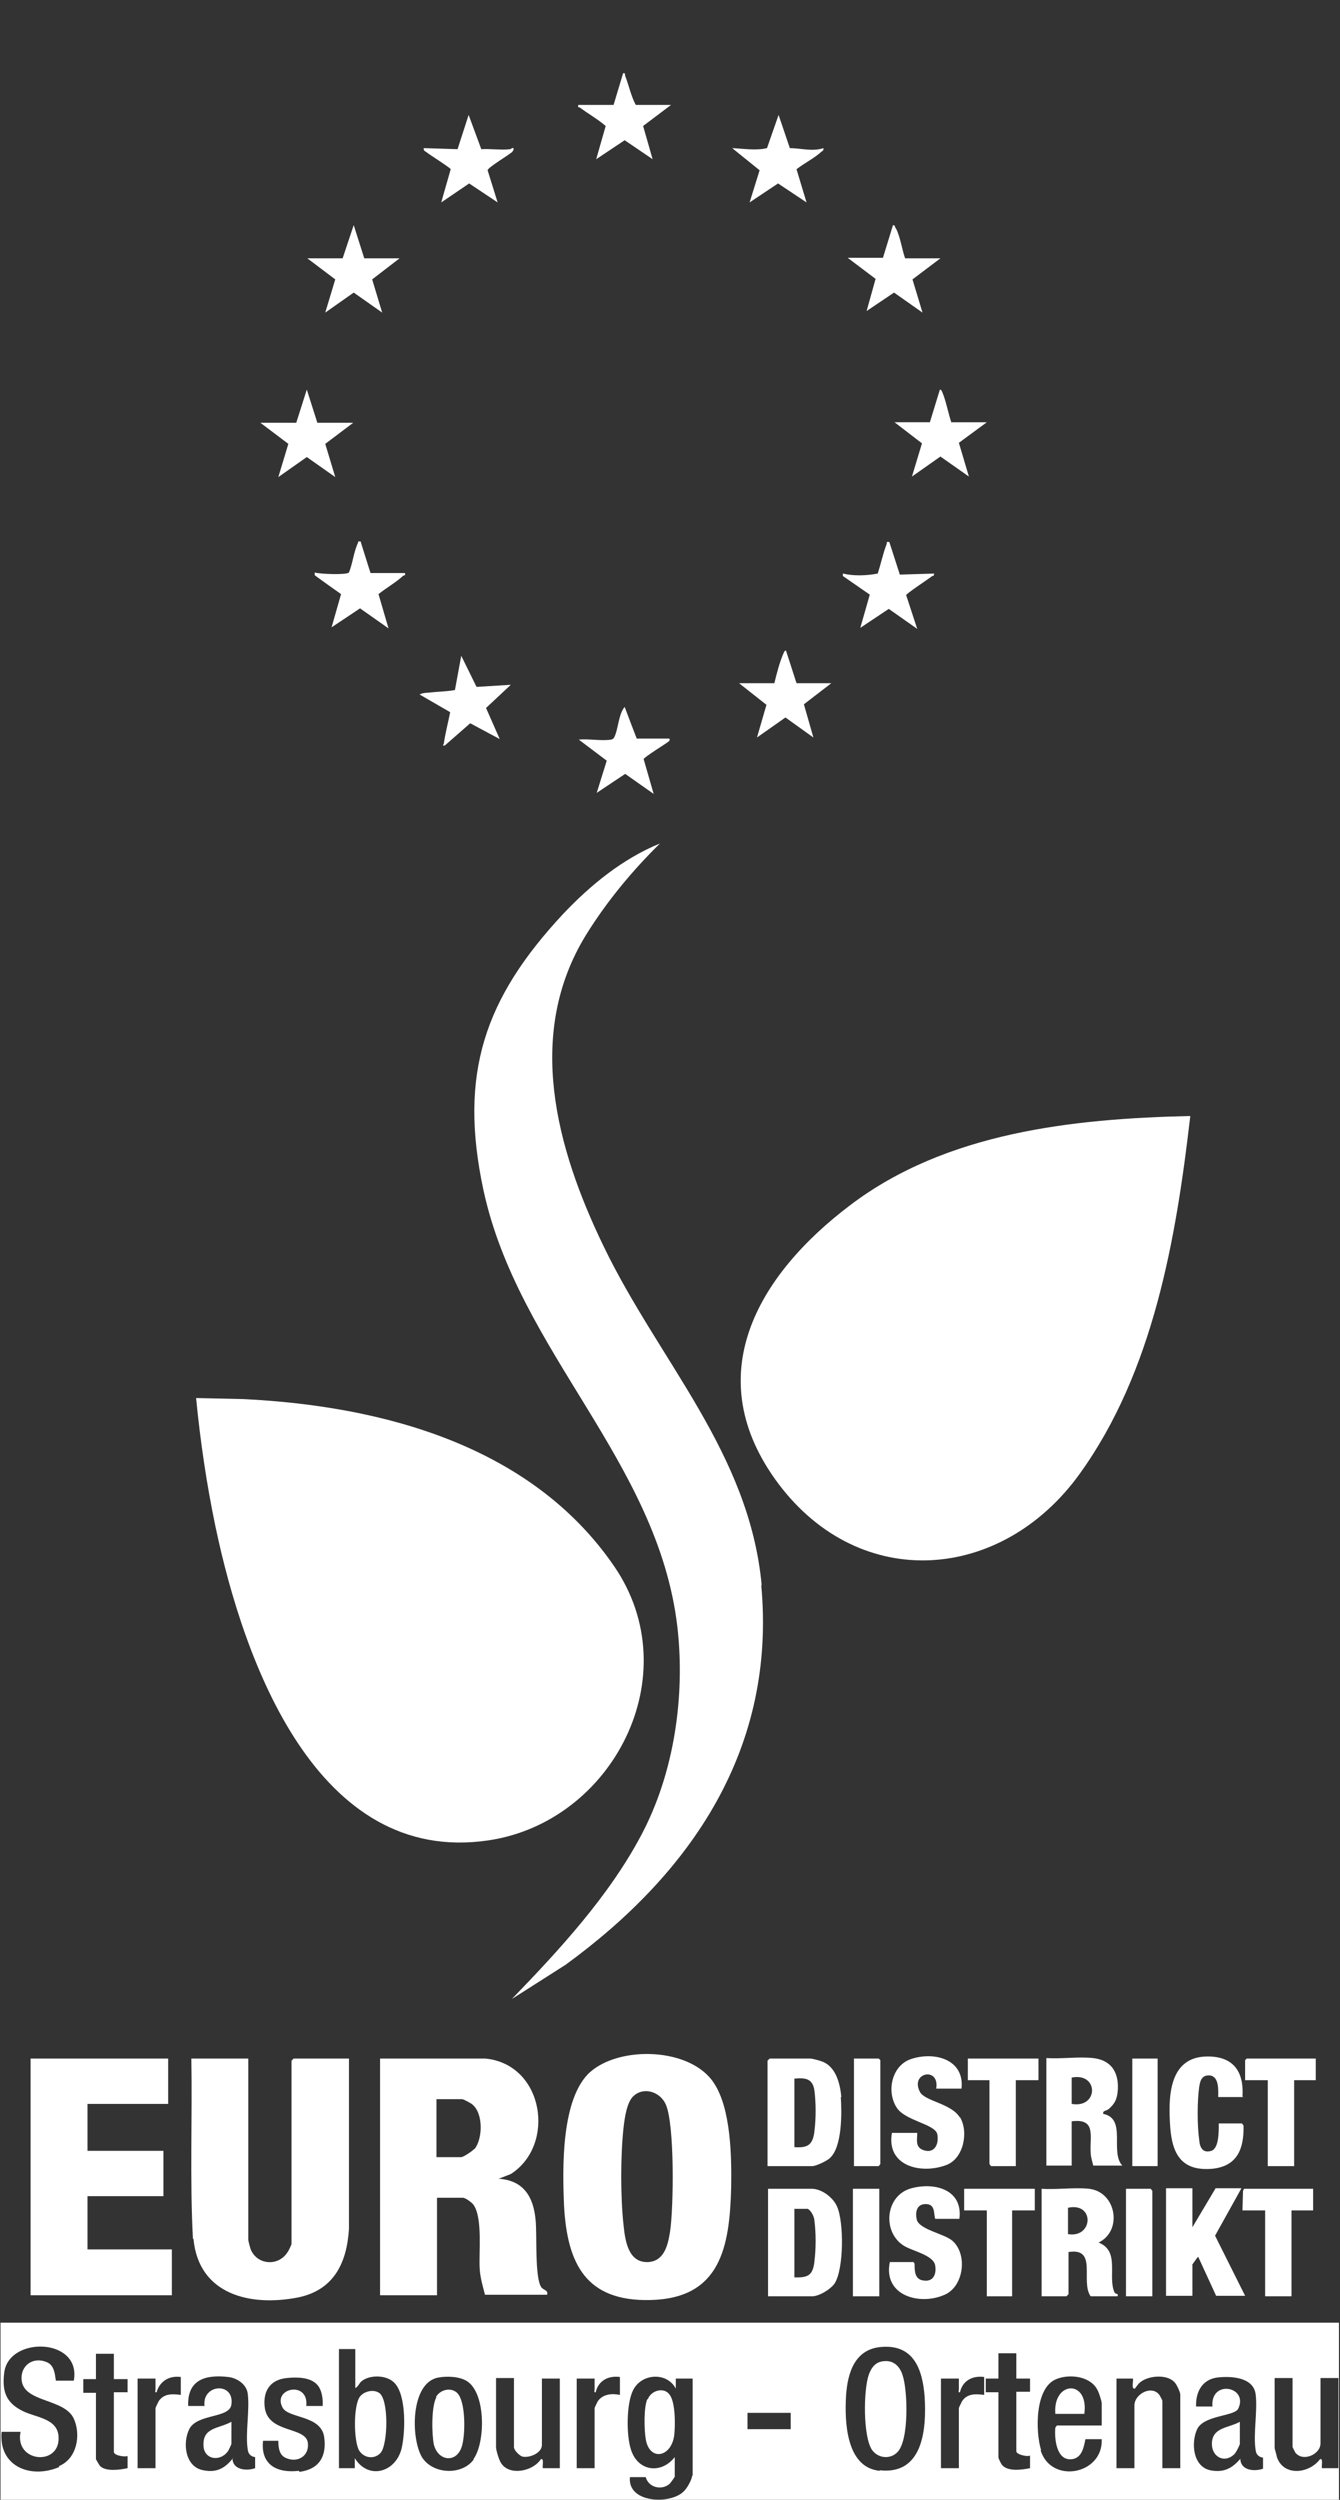 <?xml version="1.0" encoding="UTF-8"?>
<svg id="Layer_1" xmlns="http://www.w3.org/2000/svg" version="1.1" viewBox="0 0 254.2 474.2">
  <rect x="0" y="0" width="254.2" height="474.2" fill="#333333" stroke="none"/>
  <!-- Generator: Adobe Illustrator 30.0.0, SVG Export Plug-In . SVG Version: 2.1.1 Build 123)  -->
  <defs>
    <style>
      .st0 {
        fill: #fff;
      }
    </style>
  </defs>
  <g>
    <path class="st0" d="M122.8,455.1c-.7,1.6-.6,5.8-.3,7.6.7,4.2,4.8,3.5,5.4-.7.2-1.8.3-6.5-1-7.9-1.1-1.3-3.4-.6-4,1Z"/>
    <path class="st0" d="M205.7,457.9c.9-6.6-6-6.3-5.5,0h5.5Z"/>
    <path class="st0" d="M.1,440.6v33.6h253.9v-33.6H.1ZM11.2,468c-5.5,2.3-11.5-.2-10.9-6.7h3.6c-1.2,5.9,7.7,6.6,7.2.8-.3-3.5-4.6-3.5-7.1-4.9-3-1.6-3.6-3.8-3.2-7.1.8-7,14.7-6.7,13.2,1.5h-3.4c-.2-1.3-.3-2.9-1.7-3.5-2.5-1.1-5,.5-4.8,3.3.3,4.4,8.1,3.5,9.9,7.4,1.4,3.1.6,7.6-2.8,9ZM24.2,465.8v2.4c-1.4.3-4.1.7-5.2-.4-.2-.2-.8-1.3-.8-1.3v-12.6h-2.4c0-.1,0-2.6,0-2.6h2.4s0-4.8,0-4.8h3.4v4.8h2.6s0,2.5,0,2.5h-2.6v11.3c0,.7,2,1,2.6.8ZM34.3,454.3c-1.6-.2-3.2-.3-4.2,1.2-.1.2-.6,1.2-.6,1.3v11.4h-3.4v-17h3.4c0,.7,0,1.4,0,2,0,.3-.2.7.2.6.6-2.1,2.4-3.2,4.6-2.9v3.4ZM44.2,466.3c-1.5,1.9-3.1,2.8-5.6,2.3-3.5-.6-4-5.2-2.7-7.8,1.5-3,7.7-2,8-4.7.6-4.3-5.6-3.9-5.1.3h-3.1c-.2-5,3.3-6,7.6-5.5,1.7.2,3.5,1.4,3.7,3.2.4,3.2-.5,7.5,0,10.6.1.8.6,1.3,1.4,1.4v2.1c-1.7.6-4.3.3-4.3-1.9ZM56.7,468.7c-4.2.5-7.3-1.2-6.8-5.7h2.9c0,1.1.1,2.6,1.3,3.2,2.2,1.1,4.6-.2,4.3-2.8-.4-3.2-7.7-1.7-8.2-6.9-.3-3,1.1-5.1,4.2-5.4,1.8-.2,4.5-.2,5.8,1.3.9,1,1.1,2.8,1,4h-3.1c.5-4.9-6.5-3.4-4.5.3,1.1,2.1,7.3,1.4,7.9,5.6.5,3.6-.9,6.1-4.7,6.6ZM76.2,464.4c-1.1,4.6-6.3,6.1-8.9,1.9v1.9c-.1,0-3,0-3,0v-22.6h3.1v7.4c.6-.3.7-.9,1.2-1.3,1.6-1.3,4.9-1.2,6.3.4,2.2,2.4,2,9.2,1.3,12.3ZM89.9,466.5c-2.2,3.1-7.7,2.9-9.8-.3-2.2-3.5-2.3-14.3,3.1-15.2,1.6-.3,4-.2,5.4.7,3.6,2.3,3.5,11.7,1.2,14.8ZM106.1,468.2h-3.1c-.2-.2.3-2-.4-1.7-1.5,2.3-5.9,3.2-7.5.8-.4-.5-1-2.5-1-3.1v-13.1h3.4v13.1c0,.6,1,1.6,1.6,1.8,1.4.3,3.7-.7,3.7-2.2v-12.6h3.4v17ZM117.6,454.3c-1.5-.3-3.2-.2-4.2,1.2-.1.2-.6,1.2-.6,1.3v11.4h-3.4v-17h3.4c0,.7,0,1.4,0,2,0,.3-.2.7.2.6.5-2.2,2.4-3.2,4.6-2.9v3.4ZM131.3,469.6c0,.7-1,2.5-1.6,3-2.4,2.5-10.7,2.3-10.2-2.7h3c.5,1.9,2.9,2.6,4.5,1.3.2-.2,1-1.3,1-1.4v-3.7c-2.6,3.3-7,2.7-8.3-1.4-.9-2.7-.9-8.7.4-11.3,1.6-3.2,6.4-3.5,8.1-.3v-1.9c.1,0,3.2,0,3.2,0v18.4ZM150,460.8h-8.2v-3.1h8.2v3.1ZM166.9,468.7c-6.4-.6-6.7-9.3-6.4-14.3.3-4.4,1.7-8.8,6.7-9.2,6.1-.5,7.8,4.2,8.2,9.4.4,6.2-.3,14.9-8.5,14ZM186.7,454.3c-1.6-.2-3.2-.3-4.2,1.2-.1.2-.6,1.2-.6,1.3v11.4h-3.4v-17h3.4c0,.7,0,1.4,0,2,0,.3-.2.7.2.6.5-2.2,2.4-3.2,4.6-2.9v3.4ZM195.4,465.8v2.4c-1.5.3-4.2.7-5.3-.6-.2-.2-.7-1.3-.7-1.4v-12.4h-2.4c0-.1,0-2.6,0-2.6h2.4s0-4.8,0-4.8h3.4v4.8h2.6s0,2.5,0,2.5h-2.6v11.3c0,.6,2.1,1.1,2.6.8ZM197.5,464.8c-1.1-3.6-1.2-11.9,2.9-13.5,2.4-1,6.3-.6,7.7,1.9.3.4.9,2.3.9,2.7v4.2h-8.5l-.3.4c-.2,2.1.2,6.3,3.1,6,1.9-.2,2.3-2.2,2.6-3.8h3.1c.3,6.7-9.6,8.6-11.6,2.1ZM223.9,468.2h-3.4v-12.8c0-.1-.4-.8-.5-1-1.4-2.1-4.8-.3-4.8,1.9v11.9h-3.4v-17h3.1c.2.2-.4,2.1.4,1.9,0,0,.6-.9,1-1.2,1.6-1.3,5.2-1.6,6.6.1.3.3,1,1.8,1,2.2v14ZM235.4,466.3c-1.6,1.9-3.2,2.8-5.8,2.3-3.3-.7-3.7-5.2-2.5-7.8,1.3-2.7,7.1-2.4,7.8-3.9,2-4.2-5.3-5.6-4.9-.4h-3.1c-.1-2.7,1.1-5.1,4-5.5,2.6-.3,6.9-.1,7.3,3.2.4,3.2-.5,7.5,0,10.6.1.8.6,1.3,1.4,1.4v2.1c-1.7.6-4.3.3-4.3-1.9ZM253.9,468.2h-3.1c-.2-.2.3-2-.4-1.7-2.1,2.8-7,3.3-8.2-.5,0-.2-.4-1.5-.4-1.6v-13.3h3.4v13.1c0,0,.4.8.5,1,1.4,1.9,4.8.4,4.8-1.7v-12.4h3.4v17Z"/>
    <path class="st0" d="M167.7,447.9c-1.6.1-2.4,1.2-2.9,2.6-1,2.9-1.1,11.6.6,14.2,1.1,1.6,3.4,1.9,4.8.5,2.3-2.2,2-11.9,1-14.7-.5-1.6-1.7-2.8-3.5-2.6Z"/>
    <path class="st0" d="M82.8,454.7c-1,1.8-.9,7-.5,9,.8,3.2,4.3,3.6,5.3.4.7-2.1.8-8.6-.9-10.2-1.2-1.1-3.2-.6-4,.8Z"/>
    <path class="st0" d="M38.6,463.8c0,2.8,3.2,3.3,4.7,1.1.1-.2.6-1.2.6-1.3v-4.2c-2.3,1.3-5.4,1-5.3,4.4Z"/>
    <path class="st0" d="M229.9,463.6c0,2.5,2.4,3.7,4.2,2,.3-.2,1.1-1.8,1.1-2v-4.2c-2.1,1.2-5.3,1-5.3,4.2Z"/>
    <path class="st0" d="M71.9,453.9c-1.1-.7-2.8-.3-3.6.7-1.3,1.7-1.2,8.4-.2,10.2.9,1.5,2.9,1.8,4.1.5,1.4-1.6,1.6-10.2-.3-11.4Z"/>
  </g>
  <g>
    <rect class="st0" x="161.8" y="415.2" width="5" height="20.4"/>
    <path class="st0" d="M91,430.4c.1,1.7.6,3.3,1,4.9h11.8c.2-.9-.6-.8-1.1-1.4-1.3-1.8-.8-10.1-1.1-12.8-.4-4.4-2.3-7.5-7-7.8l2.3-.9c8.6-5.5,6.3-20.8-4.8-21.9h-20v44.9h10.8v-18.5h4.9c.5,0,1.7.9,2,1.3,1.8,2.5,1,9.1,1.2,12.2ZM90,407.6c-.3.4-2.1,1.6-2.5,1.6h-4.7v-11h4.9c.2,0,1.7.8,1.9,1,2.1,1.7,2,6.5.4,8.5Z"/>
    <polygon class="st0" points="197 390.5 183.6 390.5 183.6 394.6 187.7 394.6 187.7 410.5 188 410.9 192.7 410.9 192.7 394.6 197 394.6 197 390.5"/>
    <path class="st0" d="M159.6,397.8c-.2-2.3-.9-5.3-3.1-6.5-.5-.3-2.3-.8-2.8-.8h-7.7l-.4.4v20h8.5c.7,0,2.8-1,3.3-1.5,2.4-2.1,2.3-8.7,2.1-11.6ZM154.5,404.3c-.3,2.5-1.2,3.2-3.8,3v-13c2.1-.2,3.5,0,3.8,2.3.3,2.3.3,5.4,0,7.6Z"/>
    <polygon class="st0" points="167 390.8 166.7 390.5 162 390.5 162 410.9 166.7 410.9 167 410.5 167 390.8"/>
    <path class="st0" d="M154,415.2h-8.3v20.4h8.3c1.4,0,3.5-1.3,4.3-2.4,1.8-2.7,1.8-11.7.5-14.6-.7-1.7-2.9-3.4-4.8-3.4ZM154.5,429c-.3,2.6-1.2,3.1-3.8,3v-13h2.5c.7.3,1.3,1.6,1.3,2.3.3,2.2.3,5.4,0,7.6Z"/>
    <path class="st0" d="M112,393c-5.6,5-5.3,18.3-5,25.4.6,11.1,4.2,18.2,16.4,17.9,13.3-.3,15-10.1,15.3-21.2.1-5.8,0-15.1-3.3-20-4.4-6.7-17.8-7.1-23.5-2ZM127.1,423.4c-.4,2.5-1.1,5.5-4.1,5.7-3.8.2-4.4-4-4.7-6.9-.6-5.3-.6-13.4,0-18.7.2-1.7.6-4.9,2-6,2-1.7,5-.6,6,1.7,1.7,3.8,1.5,19.7.8,24.2Z"/>
    <path class="st0" d="M182.1,401.7c-1.6-2.7-6.7-3.1-7.6-4.9-1.9-3.7,3.8-4.8,3.1-.6h4.8c.6-5.6-5.2-7.1-9.6-5.6-3.6,1.2-4.7,6.1-2.7,9.2,1.6,2.5,7.2,3.1,7.7,5,.4,2-.6,3.9-2.8,3-1.4-.6-1-2-1-3.2h-4.8c-1.1,6.3,5.5,7.9,10.3,6.1,3.3-1.2,4.3-6.3,2.6-9.1Z"/>
    <path class="st0" d="M144.5,300.8c-2.3-25.2-19.5-42.6-30-64.4-9-18.6-14.9-40.3-3.3-59.1,3.9-6.3,8.8-12.2,14-17.3-7.1,2.9-13.2,7.9-18.4,13.4-14.9,16-19.8,30.3-15.1,52.3,6.6,30.7,33.1,51.4,36.8,82.9,1.5,13.2-.6,27.8-6.9,39.6-6.1,11.5-15.5,21.7-24.5,31l10.2-6.5c24-17.5,40-41.1,37.1-72.1Z"/>
    <path class="st0" d="M206.8,435.6h5.2c.2-.7-.4-.3-.6-.8-1.3-3,1.1-7.8-3-9.4,4.6-2.2,3.4-9.6-1.8-10.2-2.8-.3-6.2.2-9,0v20.4h4.7l.4-.4v-8c5.6-.9,2.2,5.6,4.2,8.4ZM202.6,423.8v-5c5.1-1.1,4.8,5.8,0,5Z"/>
    <rect class="st0" x="214.8" y="390.5" width="4.8" height="20.4"/>
    <path class="st0" d="M173.2,429.1h-4.4c-1.3,6.4,5.7,8.3,10.4,6.2,3.7-1.6,4.4-7.8,1.4-10.3-1.6-1.3-6.3-2.1-6.7-4-.3-1.4,0-2.9,1.7-2.9,1.8,0,1.5,1.6,1.8,2.8h4.6c.7-5.5-4.6-7-9.1-5.8-4.9,1.3-5.6,8.1-1.6,10.8,1.6,1.1,5.7,1.8,6.1,3.8.3,1.6-.3,3.2-2.2,2.9-1.7-.2-1.7-1.8-1.7-3.2l-.3-.4Z"/>
    <polygon class="st0" points="245 435.6 245 419.3 249.1 419.3 249.1 415.2 236 415.2 235.8 415.6 235.7 419.3 240 419.3 240 435.6 245 435.6"/>
    <path class="st0" d="M161.3,228.6c-17.6,13.3-28.9,32.5-13.6,52.9,15.6,20.7,42.4,18.5,57.1-1.9,14-19.4,18.3-44.6,21-67.9-22.3.5-46.3,3.1-64.5,16.9Z"/>
    <polygon class="st0" points="213.6 435.6 218.6 435.6 218.6 415.6 218.3 415.2 213.6 415.2 213.6 435.6"/>
    <polygon class="st0" points="192 435.6 192 419.3 196.3 419.3 196.3 415.2 182.9 415.2 182.9 419.3 187.2 419.3 187.2 435.6 192 435.6"/>
    <path class="st0" d="M209.3,401c-.2-.7.6-.5,1.1-1,1-.9,1.4-1.6,1.6-3,.4-3.5-.9-6.2-4.7-6.6-2.7-.3-6,.2-8.8,0v20.4h4.8v-8.4c4.7-.6,3.4,2.8,3.6,5.9,0,.8.3,1.7.5,2.5h5.5c-2.4-2.6.9-8.9-3.6-9.8ZM203.3,399.1v-5c5.2-1,5.1,5.9,0,5Z"/>
    <path class="st0" d="M36.7,424.7c1,10.6,10.8,12.9,19.9,11.1,6.7-1.4,9.2-6.5,9.6-13v-32.3h-10.5l-.4.4v34.8c0,.1-.6,1.4-.8,1.6-1.7,2.6-5.6,2.4-6.9-.5-.1-.2-.5-1.7-.5-1.9v-34.4h-10.8c.2,11.4-.3,22.8.3,34.2Z"/>
    <path class="st0" d="M180.5,80.2c-.6-1.7-1-4-1.7-5.7-.1-.2-.2-.6-.5-.6l-1.9,6.2h-6.7l5.2,4-1.9,6.3,5.4-3.8,5.4,3.8-1.9-6.4,5.3-3.9h-6.7Z"/>
    <path class="st0" d="M169.9,43.3c-.1-.2-.1-.6-.5-.6l-1.9,6.2h-6.7l5.3,4-1.7,6.1,5.2-3.5,5.4,3.8-1.9-6.3,5.3-4h-6.7c-.6-1.7-.9-4-1.7-5.6Z"/>
    <path class="st0" d="M92.7,349.1c23.5-3.5,38-31.3,23.8-52-15.7-22.9-43.9-30.4-70.3-31.7l-9-.2c.8,8.2,2,16.4,3.7,24.5,5.3,25.2,19.1,64.3,51.8,59.4Z"/>
    <path class="st0" d="M151.1,129.6l-2-6.2c-.3,0-.4.4-.5.6-.7,1.6-1.3,3.9-1.7,5.6h-6.7l5.2,4.1-1.8,6.2,5.4-3.8,5.3,3.8-1.8-6.3,5.2-4h-6.6Z"/>
    <path class="st0" d="M159.8,109.2l5.2,3.6-1.8,6.3,5.4-3.6,5.4,3.8-2.1-6.4c0-.3,4.3-3.1,4.9-3.6.2-.1.5,0,.3-.5l-6.4.2-2-6.2c-.7,0-.4,0-.5.4-.7,1.8-1.1,3.8-1.7,5.6-2.1.4-4.5.5-6.6,0v.5Z"/>
    <path class="st0" d="M235.7,397.7c.3-4.7-1.7-7.6-6.6-7.6-7.5,0-7.5,7.9-7.1,13.5.4,5.2,2.3,8.3,8,7.8,4.8-.5,6-3.9,5.9-8.2l-.3-.4h-4.4c0,1.3.1,4.7-1.4,5.2-1.6.5-2.2-.6-2.3-2-.4-2.8-.4-7.4,0-10.2.2-1.3.6-2.2,2-2.1,1.8.2,1.6,2.8,1.6,4.1h4.8Z"/>
    <polygon class="st0" points="31.9 399.1 31.9 390.5 5.8 390.5 5.8 435.4 32.6 435.4 32.6 426.7 16.6 426.7 16.6 416.6 31 416.6 31 408 16.6 408 16.6 399.1 31.9 399.1"/>
    <path class="st0" d="M120.6,19.9c-.9-1.7-1.3-3.7-2-5.5-.1-.3.1-.6-.4-.5l-1.8,6h-6.7c-.1.6.1.4.3.5,1.6,1.2,3.4,2.2,4.9,3.5l-1.8,6.3,5.4-3.6,5.3,3.6-1.8-6.3,5.3-4h-6.6Z"/>
    <polygon class="st0" points="249.6 390.5 236.5 390.5 236.2 390.8 236.2 394.6 240.5 394.6 240.5 410.9 245.5 410.9 245.5 394.6 249.6 394.6 249.6 390.5"/>
    <path class="st0" d="M226.1,429.7c0,0,1.1-1.6,1.2-1.6l3.4,7.4h5.5l-5.7-11.4,5-9h-4.9l-4.4,7.4v-7.4h-5v20.4h5v-5.9Z"/>
    <path class="st0" d="M149.8,28l-2.1-6.2-2.2,6.3c-2.1.5-4.4.1-6.6,0l5.2,4.2-1.9,6.1,5.4-3.6,5.4,3.6-1.9-6.3c1.4-1.1,3.4-2.1,4.7-3.3.2-.2.5-.2.4-.7-2.1.7-4.3,0-6.4,0Z"/>
    <polygon class="st0" points="56.2 80.2 49.4 80.2 54.7 84.2 52.8 90.5 58.2 86.7 63.6 90.5 61.7 84.2 67 80.2 60.2 80.2 58.2 73.9 56.2 80.2"/>
    <polygon class="st0" points="69.1 49 67.1 42.7 65 49 58.3 49 63.6 53 61.7 59.3 67.1 55.5 72.5 59.3 70.6 53 75.8 49 69.1 49"/>
    <path class="st0" d="M126.6,140.8c.3-.2.5-.2.4-.7h-6.2c0,.1-2.3-6-2.3-6-1.2,1.4-1.2,4.3-2,5.8-.1.2-.4.4-.6.4-1.8.3-4.3-.2-6.1,0l5.3,4-1.9,6.1,5.4-3.6,5.4,3.8-1.9-6.6c0-.3,4-2.8,4.7-3.3Z"/>
    <path class="st0" d="M97.2,28.7c.2-.2.3-.3.2-.6-.3-.1-.5.2-.6.2-1.7.2-3.8-.1-5.5,0l-2.4-6.5-2.1,6.5-6.4-.2c-.1.4.1.5.4.7.6.5,4.6,3,4.7,3.3l-1.8,6.3,5.3-3.6,5.4,3.6-1.9-6.1c.1-.6,4.1-2.9,4.8-3.6Z"/>
    <path class="st0" d="M76.8,108.7h-6.5c0,.1-1.9-6-1.9-6-.6,0-.4,0-.5.3-.8,1.7-1,3.9-1.7,5.6-.5.5-5.5.3-6.5,0v.5c-.1,0,5,3.6,5,3.6l-1.8,6.3,5.4-3.6,5.4,3.8-1.9-6.5c1.5-1.2,3.3-2.2,4.7-3.5.2-.1.5,0,.3-.5Z"/>
    <path class="st0" d="M79.7,131.8l5.7,3.3c-.4,2-.9,3.9-1.2,5.9,0,.3-.5.5.2.4l4.8-4.2,5.6,3-2.6-5.9,4.7-4.4-6.5.4-2.9-5.9-1.2,6.5c-1.7.3-3.4.3-5.1.5-.4,0-1.4.1-1.6.4Z"/>
  </g>
</svg>